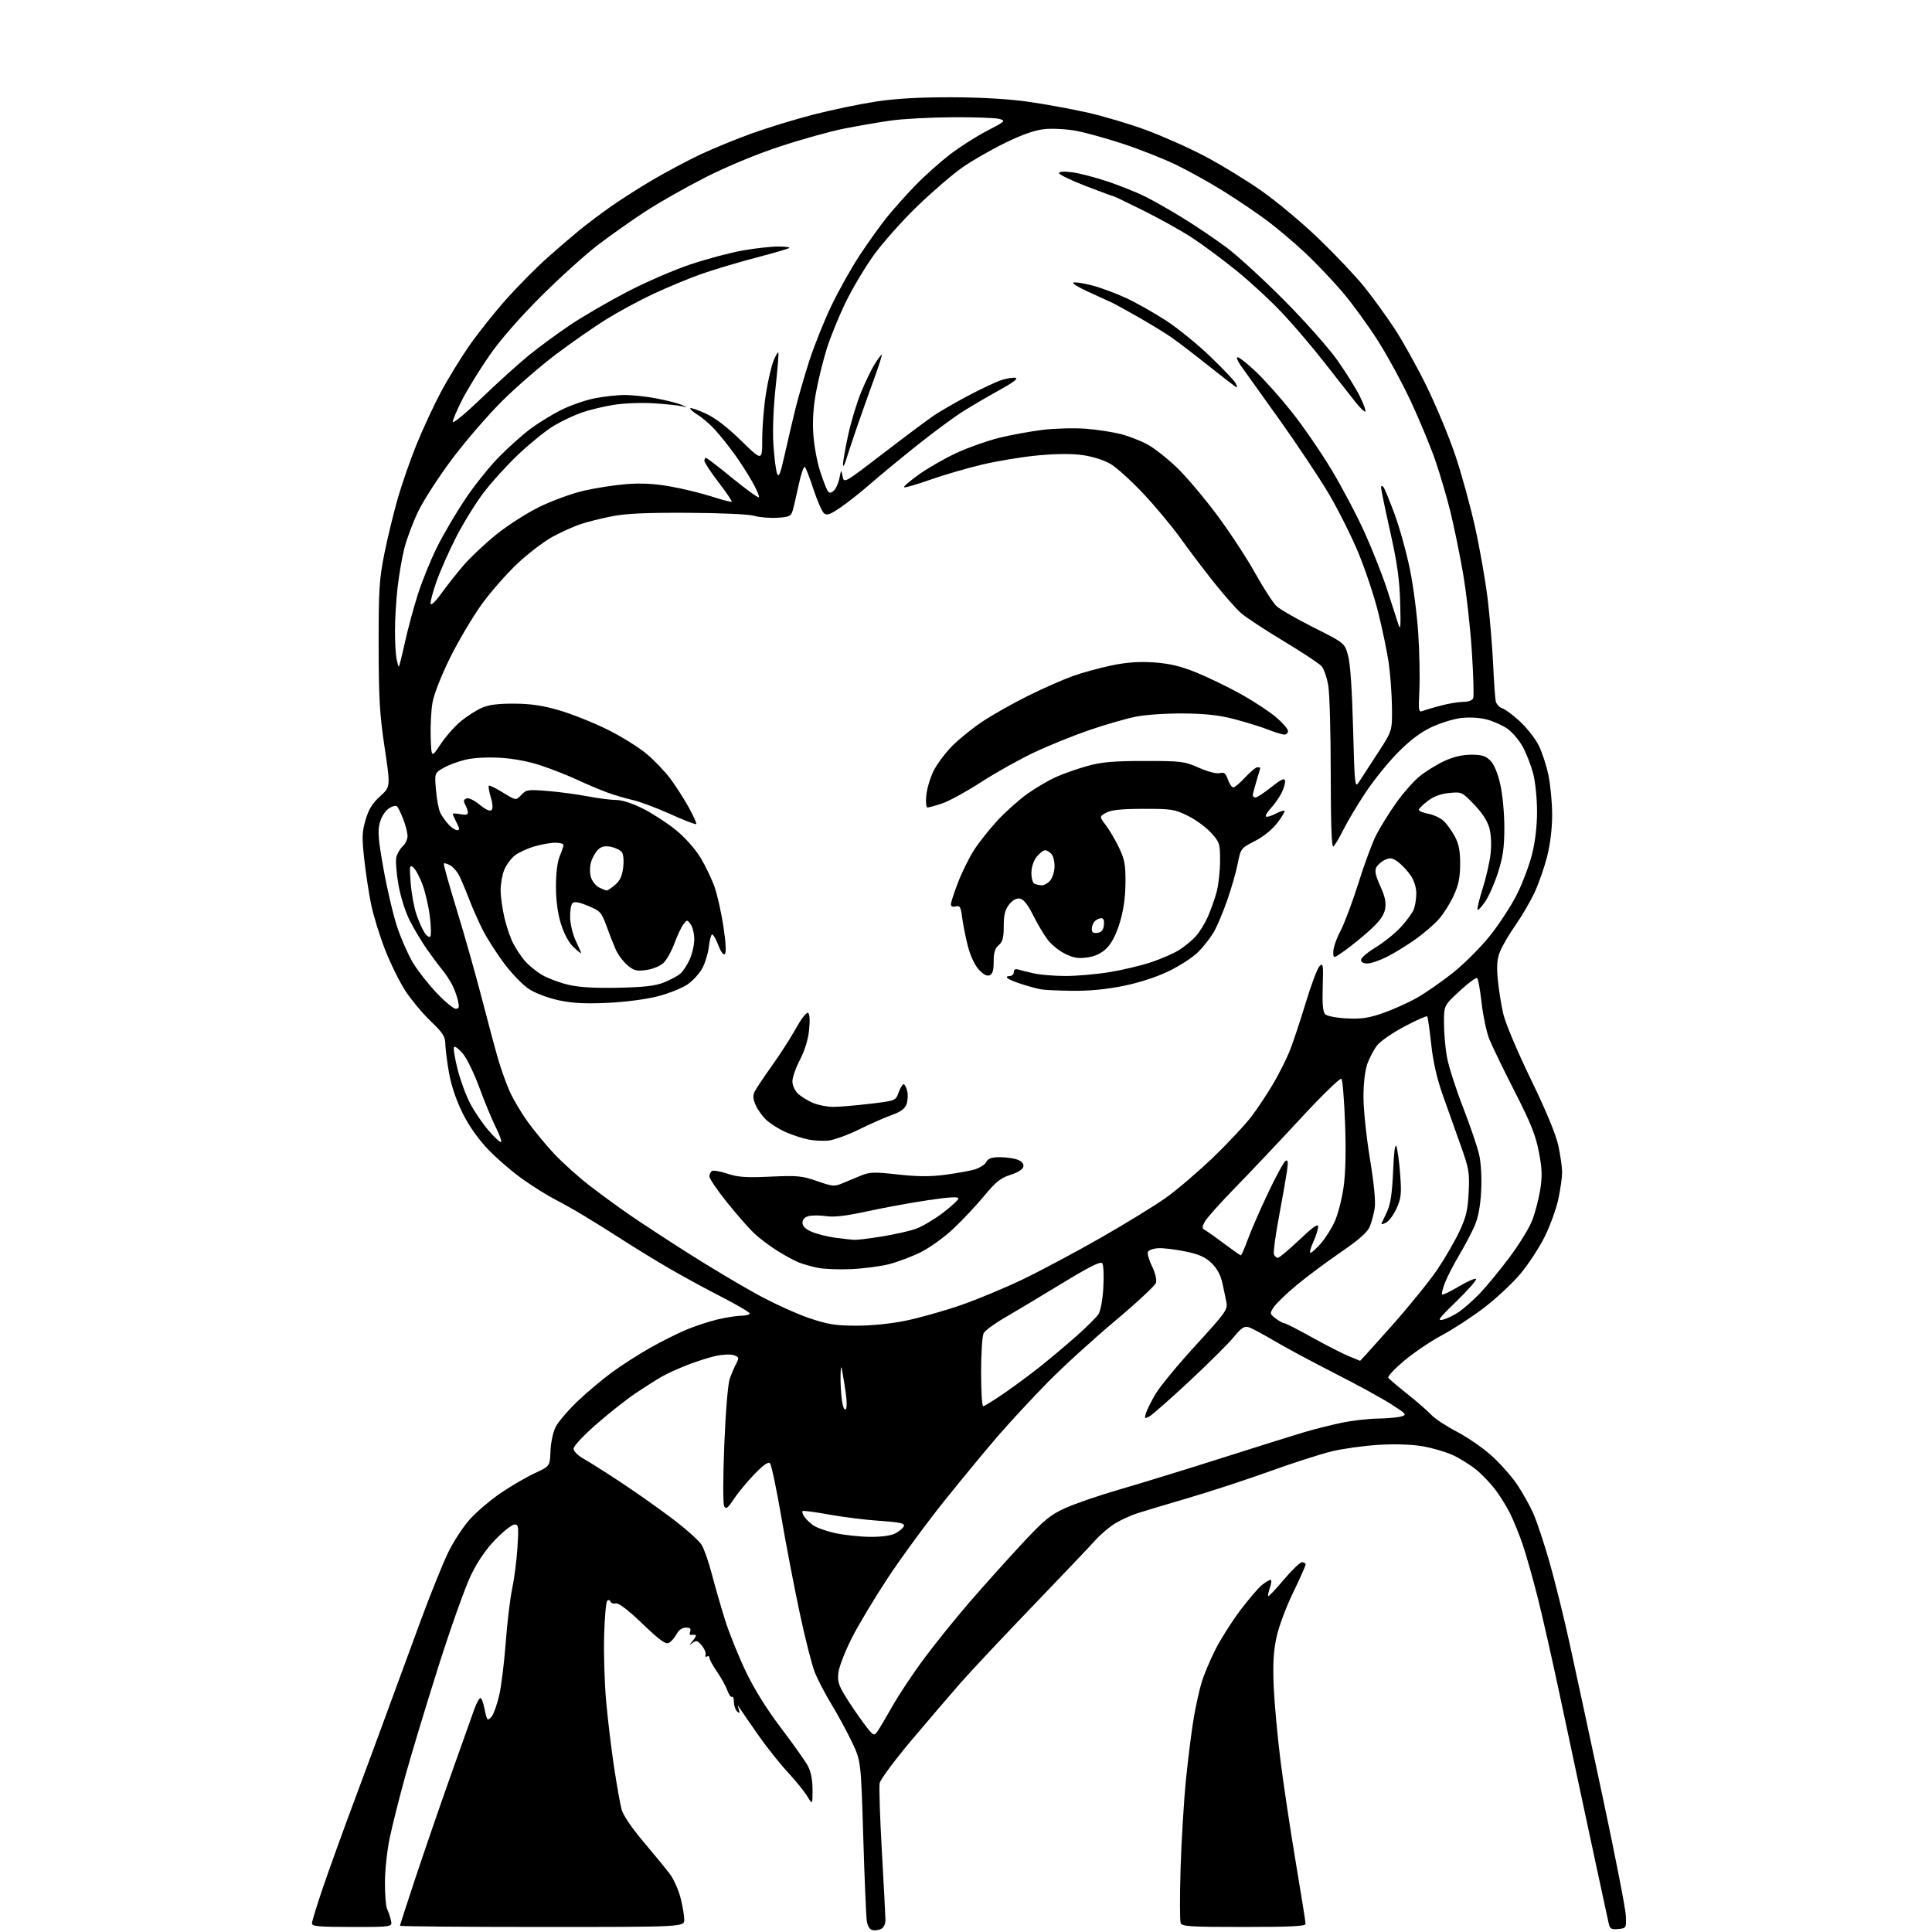 <?xml version="1.0" encoding="UTF-8" standalone="no"?>
<svg 
  version="1.1" 
  xmlns="http://www.w3.org/2000/svg" 
  xmlns:xlink="http://www.w3.org/1999/xlink" 
  xmlns:svg="http://www.w3.org/2000/svg"
  xmlns:rdf="http://www.w3.org/1999/02/22-rdf-syntax-ns#"
  xmlns:cc="http://creativecommons.org/ns#"
  xmlns:dc="http://purl.org/dc/elements/1.1/"
  viewBox="0 0 768 768"
  width="768"
  height="768"
>
<style>svg {background-color: white; }</style>"
<path stroke="none" fill="black" fill-rule="evenodd" d="M350.25,766.79C349.29,767.26 347.73,767.47 346.78,767.26C345.75,767.02 344.87,765.60 344.57,763.68C344.30,761.93 343.66,746.90 343.16,730.27C342.24,700.04 342.24,700.04 338.70,692.57C336.74,688.47 333.08,681.70 330.55,677.53C328.02,673.37 325.02,667.61 323.88,664.73C322.73,661.85 320.02,651.17 317.86,641.00C315.69,630.83 312.38,613.55 310.51,602.60C308.63,591.66 306.64,582.24 306.07,581.67C305.37,580.97 303.38,582.39 299.77,586.14C296.87,589.17 293.21,593.60 291.64,595.99C289.30,599.54 288.61,600.05 287.89,598.76C287.37,597.84 287.38,587.64 287.92,574.34C288.46,560.91 289.36,550.07 290.10,548.02C290.79,546.11 291.94,543.42 292.66,542.04C293.83,539.77 293.75,539.45 291.78,538.72C290.58,538.28 287.39,538.39 284.69,538.97C281.98,539.55 276.79,541.20 273.14,542.64C269.49,544.07 264.93,546.16 263.00,547.27C261.07,548.38 256.57,551.23 253.00,553.60C249.43,555.97 242.34,561.55 237.25,565.99C232.05,570.53 228.00,574.84 228.00,575.85C228.00,576.89 229.67,578.57 232.01,579.89C234.22,581.13 240.83,585.31 246.71,589.19C252.59,593.06 261.84,599.59 267.27,603.70C272.70,607.81 277.94,612.50 278.92,614.12C279.91,615.73 281.73,620.98 282.98,625.78C284.23,630.57 286.59,638.77 288.23,644.00C289.88,649.23 293.60,658.45 296.50,664.50C299.92,671.62 304.86,679.54 310.50,686.96C315.29,693.26 320.07,700.00 321.11,701.94C322.36,704.29 323.00,707.49 323.00,711.49C322.99,717.50 322.99,717.50 320.87,714.00C319.70,712.08 316.21,707.78 313.12,704.45C310.03,701.12 304.80,694.54 301.50,689.83C298.20,685.11 294.95,680.41 294.28,679.37C293.11,677.58 293.08,677.59 293.68,679.50C294.16,681.08 294.03,681.25 293.02,680.32C292.32,679.68 291.75,678.00 291.75,676.59C291.75,675.19 291.40,674.25 290.97,674.52C290.54,674.78 289.73,673.65 289.15,672.01C288.58,670.37 286.74,667.02 285.06,664.58C283.38,662.14 282.00,659.63 282.00,659.01C282.00,658.39 281.56,658.16 281.01,658.49C280.47,658.83 280.23,658.52 280.48,657.80C280.73,657.09 280.05,655.43 278.96,654.13C277.25,652.08 276.76,651.94 275.24,653.12C273.84,654.21 273.87,654.04 275.40,652.23C276.45,651.00 276.90,649.95 276.40,649.88C275.91,649.82 275.11,649.83 274.63,649.92C274.15,650.01 274.02,649.39 274.35,648.54C274.77,647.43 274.30,647.00 272.64,647.00C271.19,647.00 269.83,647.95 268.96,649.58C268.20,651.00 266.83,652.56 265.91,653.05C264.60,653.75 262.34,652.12 255.37,645.45C249.64,639.97 245.90,637.11 244.80,637.38C243.86,637.60 242.91,637.27 242.68,636.64C242.46,636.01 241.87,635.87 241.39,636.33C240.90,636.79 240.34,643.05 240.15,650.25C239.95,657.45 240.32,669.23 240.96,676.42C241.61,683.61 243.02,695.35 244.11,702.50C245.19,709.65 246.53,717.19 247.08,719.26C247.69,721.55 251.10,726.59 255.79,732.14C260.03,737.16 264.73,742.89 266.24,744.88C267.75,746.87 269.66,751.11 270.49,754.30C271.32,757.49 272.00,761.43 272.00,763.05C272.00,766.00 272.00,766.00 215.50,766.00C184.43,766.00 159.00,765.78 159.00,765.52C159.00,765.26 161.65,757.04 164.89,747.27C168.13,737.50 174.44,719.15 178.91,706.50C183.39,693.85 187.75,681.59 188.61,679.25C189.47,676.91 190.53,675.00 190.97,675.00C191.41,675.00 192.09,676.68 192.48,678.74C192.87,680.80 193.41,682.86 193.70,683.32C193.98,683.77 194.83,683.25 195.60,682.16C196.36,681.07 197.65,677.30 198.47,673.79C199.28,670.27 200.44,660.90 201.03,652.95C201.62,645.00 202.78,635.35 203.60,631.50C204.42,627.65 205.36,620.34 205.69,615.25C206.24,606.88 206.13,606.00 204.54,606.00C203.58,606.00 200.22,608.63 197.08,611.83C193.30,615.70 189.98,620.50 187.25,626.08C184.98,630.71 179.06,647.33 174.11,663.00C169.15,678.67 163.24,698.25 160.97,706.50C158.70,714.75 155.99,725.55 154.94,730.50C153.89,735.45 153.02,743.47 153.02,748.32C153.01,753.16 153.39,757.89 153.86,758.82C154.34,759.74 155.02,761.74 155.38,763.25C156.04,766.00 156.04,766.00 140.02,766.00C126.88,766.00 124.00,765.75 124.00,764.59C124.00,763.81 125.97,757.40 128.37,750.34C130.78,743.28 136.44,727.60 140.96,715.50C145.48,703.40 151.64,686.75 154.64,678.50C157.65,670.25 163.27,654.95 167.13,644.50C170.98,634.05 175.90,621.83 178.05,617.35C180.22,612.83 184.17,606.79 186.93,603.77C189.66,600.77 195.23,596.08 199.31,593.32C203.38,590.57 209.38,587.09 212.65,585.58C218.59,582.84 218.59,582.84 218.82,576.82C218.96,573.35 219.85,569.26 220.93,567.15C221.96,565.14 225.88,560.56 229.65,556.97C233.42,553.38 239.65,548.15 243.50,545.35C247.35,542.55 254.11,538.22 258.53,535.73C262.95,533.25 269.36,530.03 272.77,528.60C276.19,527.16 281.80,525.32 285.24,524.50C288.68,523.69 292.96,523.02 294.75,523.01C296.54,523.01 298.00,522.61 298.00,522.13C298.00,521.65 292.94,518.67 286.75,515.50C280.56,512.33 271.23,507.25 266.00,504.20C260.77,501.16 252.68,496.20 248.00,493.19C243.32,490.18 236.35,485.81 232.50,483.49C228.65,481.16 223.25,478.11 220.50,476.72C217.75,475.32 212.12,471.81 208.00,468.91C203.88,466.01 197.66,460.68 194.19,457.07C190.09,452.79 186.50,447.71 183.90,442.50C181.37,437.41 179.40,431.59 178.49,426.50C177.71,422.10 177.05,416.93 177.03,415.00C177.00,412.07 176.05,410.59 171.17,405.90C167.97,402.83 163.47,397.43 161.16,393.90C158.86,390.38 155.21,383.00 153.07,377.50C150.92,372.00 148.43,363.92 147.53,359.53C146.63,355.15 145.40,347.05 144.79,341.53C143.84,332.91 143.91,330.71 145.33,325.87C146.56,321.70 148.05,319.29 151.11,316.52C155.24,312.79 155.24,312.79 152.89,297.14C150.92,283.98 150.54,277.53 150.52,256.50C150.50,234.30 150.76,230.21 152.81,220.00C154.08,213.68 156.49,203.78 158.15,198.00C159.82,192.22 163.19,182.55 165.66,176.50C168.12,170.45 172.40,161.22 175.18,156.00C177.95,150.78 183.06,142.42 186.53,137.44C190.00,132.45 196.62,124.13 201.25,118.94C205.87,113.75 213.22,106.33 217.58,102.46C221.94,98.59 227.75,93.60 230.50,91.36C233.25,89.13 238.65,85.06 242.51,82.32C246.36,79.59 253.92,74.76 259.30,71.59C264.69,68.42 273.23,63.87 278.29,61.47C283.36,59.08 292.68,55.25 299.00,52.98C305.32,50.71 316.35,47.34 323.50,45.51C330.65,43.67 341.68,41.38 348.00,40.40C355.99,39.18 365.15,38.65 378.00,38.67C389.88,38.70 400.80,39.32 408.50,40.41C415.10,41.35 425.68,43.27 432.00,44.68C438.32,46.09 448.84,49.21 455.38,51.61C461.91,54.00 472.49,58.71 478.88,62.07C485.27,65.43 495.42,71.62 501.44,75.84C507.46,80.05 517.72,88.64 524.25,94.92C530.77,101.20 538.86,109.75 542.23,113.92C545.59,118.09 551.01,125.55 554.27,130.50C557.54,135.45 563.30,145.80 567.07,153.50C570.85,161.20 575.96,173.48 578.44,180.80C580.92,188.11 584.51,201.16 586.42,209.80C588.32,218.43 590.58,231.35 591.42,238.50C592.26,245.65 593.22,257.12 593.54,264.00C593.86,270.88 594.32,277.48 594.56,278.68C594.81,279.88 595.98,281.18 597.18,281.56C598.37,281.94 601.56,284.32 604.27,286.85C606.98,289.39 610.28,293.60 611.61,296.22C612.94,298.84 614.69,304.16 615.51,308.05C616.33,311.95 617.00,319.08 617.00,323.91C617.00,329.44 616.25,335.60 614.98,340.59C613.86,344.94 611.62,351.36 609.98,354.86C608.34,358.35 604.95,364.15 602.44,367.75C599.93,371.34 597.16,376.05 596.30,378.21C595.11,381.18 594.89,383.88 595.39,389.28C595.75,393.20 596.73,399.36 597.56,402.96C598.42,406.71 603.11,417.85 608.55,429.07C614.79,441.95 618.53,451.02 619.50,455.57C620.30,459.38 620.97,464.07 620.97,466.00C620.97,467.93 620.31,472.65 619.50,476.50C618.70,480.35 616.26,487.11 614.09,491.52C611.91,495.93 607.52,502.64 604.32,506.44C601.12,510.24 594.58,516.32 589.79,519.96C585.00,523.60 577.51,528.48 573.15,530.80C568.78,533.12 562.07,537.66 558.22,540.88C554.37,544.11 551.51,547.16 551.86,547.68C552.21,548.19 555.65,551.11 559.50,554.18C563.35,557.24 567.62,560.97 569.00,562.45C570.37,563.94 574.93,566.95 579.14,569.13C583.34,571.32 589.55,575.62 592.94,578.68C596.33,581.75 600.86,586.85 603.02,590.03C605.17,593.20 608.09,598.41 609.51,601.61C610.92,604.81 613.82,613.52 615.95,620.96C618.08,628.41 621.65,642.83 623.88,653.00C626.12,663.17 632.03,690.62 637.02,714.00C642.01,737.38 646.18,758.75 646.30,761.50C646.50,766.45 646.47,766.50 643.28,766.81C640.62,767.07 639.98,766.73 639.53,764.81C639.24,763.54 636.97,753.05 634.49,741.50C632.02,729.95 628.88,715.33 627.53,709.00C626.18,702.67 622.78,686.70 619.97,673.50C617.17,660.30 613.30,643.20 611.37,635.50C609.44,627.80 606.71,618.12 605.30,614.00C603.89,609.88 601.61,604.25 600.23,601.51C598.85,598.76 596.18,594.48 594.30,592.01C592.41,589.53 588.99,585.98 586.69,584.12C584.38,582.25 580.25,579.69 577.50,578.42C574.75,577.15 569.36,575.58 565.53,574.92C561.18,574.17 554.61,573.95 548.03,574.35C542.24,574.69 533.83,575.86 529.34,576.95C524.84,578.04 513.82,581.59 504.84,584.83C495.85,588.08 481.30,592.85 472.50,595.43C463.70,598.01 454.52,600.77 452.11,601.55C449.70,602.33 445.83,604.08 443.53,605.43C441.22,606.78 437.60,609.83 435.48,612.19C433.36,614.56 422.10,626.40 410.46,638.50C398.82,650.60 385.96,664.29 381.90,668.92C377.83,673.55 369.03,683.83 362.35,691.75C355.67,699.68 349.97,707.36 349.68,708.83C349.40,710.30 349.79,722.52 350.56,736.00C351.34,749.48 351.97,761.72 351.98,763.21C351.99,764.82 351.28,766.28 350.25,766.79zM494.47,766.00C472.81,766.00 469.86,765.81 469.32,764.39C468.98,763.50 468.97,753.71 469.30,742.64C469.64,731.56 470.62,715.52 471.48,707.00C472.35,698.48 473.72,687.65 474.53,682.94C475.33,678.23 476.72,671.93 477.61,668.94C478.50,665.96 480.94,660.09 483.05,655.90C485.16,651.71 489.63,644.63 492.99,640.17C496.35,635.72 500.26,631.15 501.68,630.03C503.11,628.92 504.64,628.00 505.08,628.00C505.53,628.00 505.42,629.37 504.83,631.05C504.25,632.73 503.94,634.27 504.14,634.48C504.35,634.68 507.14,631.73 510.35,627.93C513.56,624.12 516.82,621.00 517.59,621.00C518.37,621.00 519.00,621.41 519.00,621.92C519.00,622.42 516.74,627.48 513.99,633.17C511.16,638.99 508.28,646.77 507.39,651.00C506.22,656.53 505.94,661.65 506.32,670.50C506.61,677.10 507.80,690.15 508.97,699.50C510.14,708.85 512.87,727.10 515.05,740.05C517.22,753.01 519.00,764.15 519.00,764.80C519.00,765.70 512.84,766.00 494.47,766.00zM348.70,688.41C349.46,687.36 352.16,682.82 354.68,678.33C357.20,673.84 362.85,665.34 367.22,659.45C371.60,653.56 379.69,643.51 385.21,637.12C390.73,630.73 400.03,620.36 405.87,614.07C415.11,604.14 417.42,602.23 423.50,599.47C427.35,597.72 437.02,594.41 445.00,592.10C452.98,589.80 470.98,584.26 485.00,579.80C499.02,575.34 513.95,570.66 518.16,569.40C522.37,568.15 529.21,566.42 533.37,565.56C537.52,564.70 543.97,563.96 547.71,563.90C551.44,563.85 555.62,563.47 557.00,563.07C559.35,562.39 559.12,562.10 553.00,558.18C549.42,555.88 539.30,550.34 530.50,545.87C521.70,541.40 510.90,535.60 506.50,532.99C502.10,530.37 497.53,527.94 496.35,527.58C494.62,527.06 493.45,527.84 490.42,531.53C488.35,534.06 480.42,541.94 472.81,549.04C465.19,556.14 458.03,562.45 456.89,563.06C455.00,564.07 454.88,563.95 455.50,561.84C455.88,560.55 457.61,557.08 459.34,554.13C461.08,551.17 468.26,542.46 475.31,534.78C487.25,521.74 488.07,520.59 487.51,517.65C487.18,515.92 486.45,512.42 485.88,509.88C485.22,506.86 483.74,504.17 481.62,502.11C479.12,499.70 476.70,498.62 471.12,497.46C467.13,496.63 462.27,496.05 460.32,496.19C458.37,496.32 456.56,496.99 456.29,497.69C456.02,498.39 456.78,500.98 457.98,503.45C459.27,506.12 459.89,508.76 459.51,509.96C459.16,511.06 451.82,517.89 443.19,525.13C434.56,532.37 422.55,543.32 416.50,549.48C410.45,555.63 401.64,565.13 396.91,570.58C392.19,576.04 382.55,587.70 375.50,596.50C368.44,605.30 358.33,619.08 353.01,627.13C347.70,635.17 341.22,645.97 338.61,651.13C336.01,656.28 333.62,662.38 333.31,664.69C332.84,668.21 333.26,669.72 335.99,674.19C337.76,677.11 341.04,681.93 343.26,684.91C347.07,690.00 347.38,690.20 348.70,688.41zM345.80,610.92C350.39,610.97 354.15,610.46 355.93,609.54C357.48,608.73 359.00,607.44 359.30,606.67C359.73,605.54 357.81,605.12 349.67,604.56C344.08,604.18 335.00,603.05 329.50,602.05C324.00,601.05 319.29,600.43 319.04,600.67C318.78,600.90 319.04,601.84 319.61,602.75C320.19,603.66 321.75,605.22 323.08,606.21C324.42,607.21 328.43,608.66 332.01,609.43C335.58,610.21 341.78,610.88 345.80,610.92zM336.23,560.17C336.81,559.59 336.62,555.89 335.71,550.37C334.37,542.23 334.24,541.92 334.13,546.61C334.06,549.42 334.29,553.83 334.64,556.42C335.04,559.34 335.64,560.76 336.23,560.17zM390.82,559.00C391.27,559.00 394.99,556.70 399.07,553.90C403.16,551.09 409.65,546.28 413.50,543.22C417.35,540.16 423.80,534.73 427.84,531.16C431.87,527.59 435.83,523.66 436.64,522.43C437.50,521.12 438.31,516.73 438.59,511.84C438.85,507.25 438.68,502.92 438.20,502.22C437.56,501.25 433.49,503.28 421.92,510.31C413.44,515.47 403.25,521.58 399.27,523.88C395.29,526.18 391.58,528.92 391.02,529.97C390.46,531.01 390.00,537.97 390.00,545.43C390.00,552.90 390.37,559.00 390.82,559.00zM540.66,540.95C540.75,540.98 546.48,534.63 553.40,526.84C560.32,519.05 568.44,509.01 571.45,504.53C574.46,500.06 578.38,493.28 580.16,489.46C582.83,483.76 583.48,481.01 583.82,473.93C584.20,465.99 583.94,464.53 580.50,454.92C578.46,449.19 575.26,440.22 573.41,434.98C571.16,428.61 569.67,421.99 568.91,414.98C568.29,409.22 567.58,404.28 567.33,404.02C567.07,403.75 563.03,405.55 558.34,408.02C553.65,410.48 548.74,413.88 547.42,415.57C546.11,417.26 544.36,420.58 543.52,422.94C542.60,425.55 542.00,430.74 542.00,436.09C542.00,440.96 543.15,451.99 544.56,460.61C546.23,470.79 546.89,477.72 546.45,480.39C546.08,482.65 545.20,485.91 544.49,487.63C543.58,489.84 540.17,492.84 532.85,497.86C527.16,501.77 519.24,507.67 515.27,510.99C511.29,514.31 507.27,518.19 506.33,519.62C504.68,522.13 504.71,522.27 507.07,524.08C508.40,525.11 509.95,525.97 510.50,525.99C511.05,526.01 516.00,528.53 521.50,531.60C527.00,534.66 533.52,538.01 536.00,539.03C538.48,540.05 540.57,540.92 540.66,540.95zM340.34,526.98C346.31,526.99 354.03,526.22 359.96,525.01C365.33,523.91 375.07,521.18 381.61,518.93C388.15,516.69 399.35,512.03 406.50,508.60C413.65,505.16 427.60,497.72 437.50,492.07C447.40,486.41 459.08,479.25 463.45,476.14C467.82,473.04 476.28,465.81 482.25,460.07C488.22,454.34 495.13,446.94 497.61,443.64C500.09,440.34 503.95,434.50 506.19,430.67C508.43,426.84 511.32,421.10 512.61,417.92C513.91,414.73 516.76,406.16 518.97,398.87C521.17,391.57 523.67,384.90 524.54,384.05C525.96,382.64 526.08,383.39 525.80,392.20C525.59,399.09 525.87,402.26 526.78,403.18C527.51,403.91 531.21,404.62 535.34,404.83C541.17,405.13 544.05,404.70 549.75,402.72C553.66,401.36 559.71,398.64 563.18,396.68C566.66,394.72 573.13,390.23 577.56,386.70C582.00,383.18 588.61,376.56 592.26,372.00C595.91,367.43 600.73,360.06 602.96,355.60C605.20,351.15 607.92,343.94 609.01,339.59C610.27,334.58 611.00,328.34 611.00,322.55C611.00,317.53 610.31,310.77 609.47,307.53C608.62,304.30 606.76,299.50 605.33,296.87C603.90,294.24 601.10,290.97 599.11,289.60C597.13,288.24 593.37,286.59 590.76,285.94C587.97,285.25 583.81,285.04 580.65,285.44C577.69,285.81 572.43,287.45 568.95,289.10C564.61,291.15 560.41,294.34 555.54,299.29C551.64,303.26 545.83,310.48 542.63,315.35C539.42,320.22 535.49,326.83 533.90,330.04C532.31,333.25 530.55,336.16 530.00,336.50C529.34,336.91 529.00,327.13 528.99,307.81C528.99,291.69 528.55,275.85 528.02,272.61C527.49,269.37 526.27,265.85 525.31,264.79C524.35,263.73 517.54,259.23 510.17,254.80C502.80,250.37 495.21,245.37 493.30,243.69C491.39,242.01 486.57,236.56 482.60,231.57C478.62,226.58 472.64,218.67 469.29,213.99C465.95,209.32 459.29,201.32 454.49,196.22C449.69,191.12 443.81,185.80 441.42,184.40C438.91,182.93 434.30,181.47 430.45,180.92C426.15,180.31 419.87,180.35 412.65,181.02C406.52,181.59 396.55,183.23 390.50,184.66C384.45,186.09 375.08,188.82 369.68,190.73C364.28,192.64 359.64,193.97 359.37,193.70C359.09,193.42 361.78,191.12 365.34,188.58C368.90,186.04 375.57,182.21 380.16,180.08C384.75,177.95 392.31,175.26 396.96,174.10C401.61,172.94 409.49,171.49 414.46,170.88C419.44,170.28 427.20,170.08 431.74,170.44C436.27,170.80 442.53,171.77 445.66,172.58C448.79,173.40 453.54,175.26 456.21,176.71C458.89,178.17 464.14,182.32 467.89,185.93C471.63,189.54 478.80,198.02 483.81,204.76C488.83,211.51 495.64,221.88 498.94,227.82C502.25,233.76 506.07,239.66 507.43,240.93C508.79,242.21 515.44,246.04 522.20,249.44C534.50,255.62 534.50,255.62 535.87,260.56C536.75,263.73 537.47,274.11 537.87,289.50C538.46,312.07 538.60,313.35 540.11,311.00C541.00,309.62 544.36,304.45 547.59,299.50C553.46,290.50 553.46,290.50 553.32,280.93C553.25,275.66 552.66,267.79 552.02,263.43C551.38,259.07 549.54,250.20 547.93,243.71C546.33,237.23 542.77,226.51 540.03,219.89C537.29,213.26 531.94,202.58 528.13,196.15C524.32,189.72 515.42,176.37 508.35,166.48C501.27,156.59 494.44,147.04 493.17,145.25C491.90,143.46 491.38,142.00 492.01,142.00C492.63,142.00 495.89,144.59 499.23,147.75C502.58,150.91 508.96,158.06 513.41,163.64C517.86,169.22 524.99,179.57 529.25,186.65C533.52,193.73 539.53,205.14 542.61,212.01C545.69,218.88 549.67,229.00 551.45,234.50C553.23,240.00 555.19,246.07 555.81,248.00C556.74,250.91 556.87,249.47 556.59,239.50C556.33,230.28 555.41,223.75 552.62,211.32C550.63,202.42 549.00,194.57 549.00,193.87C549.00,193.09 549.34,192.96 549.88,193.55C550.36,194.07 552.40,199.00 554.42,204.50C556.43,210.00 559.17,219.90 560.50,226.50C561.84,233.10 563.32,244.57 563.79,252.00C564.27,259.43 564.46,269.50 564.22,274.40C563.81,282.75 563.90,283.25 565.64,282.58C566.66,282.18 569.96,281.21 572.96,280.43C575.96,279.64 579.91,279.00 581.74,279.00C583.74,279.00 585.29,278.41 585.63,277.53C585.94,276.72 585.69,268.29 585.07,258.78C584.46,249.28 582.86,235.20 581.51,227.50C580.16,219.80 577.91,208.86 576.50,203.19C575.10,197.53 572.45,188.52 570.61,183.17C568.77,177.82 564.48,167.43 561.08,160.08C557.67,152.73 551.72,141.72 547.84,135.61C543.96,129.50 537.64,120.79 533.80,116.26C529.95,111.73 523.27,104.70 518.96,100.64C514.64,96.58 507.82,90.81 503.81,87.80C499.79,84.80 492.00,79.53 486.50,76.09C481.00,72.65 472.45,67.89 467.50,65.50C462.55,63.12 453.10,59.38 446.50,57.20C439.90,55.02 431.42,52.68 427.66,51.99C423.90,51.30 418.30,51.00 415.22,51.32C411.40,51.71 406.42,53.45 399.56,56.79C394.03,59.49 386.35,63.90 382.50,66.60C378.65,69.29 370.61,76.22 364.62,82.00C358.64,87.77 350.84,96.55 347.28,101.50C343.73,106.45 338.65,115.00 336.00,120.50C333.36,126.00 330.05,134.16 328.65,138.63C327.25,143.10 325.36,150.75 324.44,155.63C323.32,161.56 322.94,167.15 323.30,172.50C323.59,176.90 324.76,183.43 325.91,187.00C327.05,190.57 328.41,194.15 328.92,194.94C329.68,196.11 330.13,196.14 331.40,195.09C332.25,194.38 333.27,192.16 333.67,190.15C334.39,186.53 334.40,186.52 334.95,189.34C335.50,192.18 335.50,192.18 351.00,180.29C359.52,173.75 368.54,167.01 371.02,165.31C373.51,163.61 379.81,159.97 385.02,157.21C390.24,154.46 396.18,151.68 398.24,151.03C400.30,150.38 402.77,150.01 403.74,150.20C404.86,150.43 402.61,152.14 397.50,154.95C393.10,157.37 386.57,161.18 383.00,163.42C379.43,165.65 371.10,171.79 364.50,177.06C357.90,182.33 349.58,189.20 346.00,192.33C342.43,195.45 337.14,199.64 334.25,201.63C330.02,204.54 328.72,205.01 327.56,204.05C326.76,203.39 324.91,199.17 323.43,194.67C321.96,190.18 320.40,186.11 319.97,185.64C319.54,185.17 318.43,188.32 317.51,192.64C316.59,196.96 315.50,201.62 315.09,203.00C314.43,205.21 313.71,205.54 308.92,205.82C305.94,206.00 301.84,205.65 299.81,205.05C297.66,204.41 286.59,203.91 273.31,203.85C256.21,203.77 248.58,204.14 242.81,205.32C238.58,206.18 233.09,207.57 230.61,208.41C228.13,209.25 223.33,211.42 219.93,213.22C216.53,215.02 210.17,219.84 205.80,223.93C201.43,228.01 194.92,235.43 191.34,240.43C187.77,245.42 182.16,254.90 178.90,261.50C175.48,268.39 172.52,275.93 171.94,279.20C171.38,282.33 171.05,288.60 171.21,293.12C171.50,301.34 171.50,301.34 175.17,295.80C177.20,292.75 180.83,288.63 183.25,286.65C185.67,284.67 189.42,282.28 191.58,281.34C194.36,280.14 198.11,279.66 204.50,279.71C211.14,279.76 215.86,280.47 222.50,282.42C227.45,283.88 236.00,287.30 241.50,290.02C247.00,292.75 254.02,297.12 257.11,299.74C260.19,302.36 264.39,306.75 266.45,309.50C268.50,312.25 271.77,317.33 273.70,320.80C275.64,324.27 277.02,327.32 276.76,327.58C276.49,327.84 271.83,326.04 266.39,323.58C260.95,321.13 254.25,318.62 251.50,318.02C248.75,317.41 244.11,316.03 241.19,314.95C238.27,313.87 233.03,311.65 229.54,310.02C226.04,308.38 219.66,305.86 215.34,304.40C210.32,302.70 204.40,301.57 198.88,301.24C193.56,300.93 188.23,301.23 184.94,302.01C182.02,302.72 178.07,304.20 176.18,305.32C172.74,307.35 172.74,307.35 173.31,314.12C173.62,317.85 174.41,321.93 175.06,323.20C175.72,324.46 177.17,326.51 178.30,327.75C179.43,328.99 180.96,330.00 181.70,330.00C182.80,330.00 182.76,329.44 181.53,327.05C180.69,325.43 180.00,323.86 180.00,323.57C180.00,323.29 181.35,323.32 183.00,323.65C184.99,324.05 186.00,323.85 186.00,323.06C186.00,322.40 185.53,320.99 184.96,319.92C184.15,318.42 184.26,317.84 185.43,317.39C186.30,317.05 188.52,318.11 190.68,319.89C193.06,321.85 194.77,322.63 195.38,322.02C195.99,321.41 195.88,319.56 195.10,316.93C194.42,314.66 194.07,312.60 194.32,312.34C194.58,312.09 197.11,313.32 199.95,315.07C205.12,318.25 205.12,318.25 207.22,316.00C209.18,313.89 209.84,313.79 217.69,314.43C222.30,314.80 229.47,315.76 233.62,316.56C237.78,317.35 242.88,318.00 244.95,318.00C247.27,318.00 251.39,319.34 255.62,321.46C259.40,323.37 265.27,327.18 268.66,329.94C272.29,332.89 276.31,337.40 278.44,340.90C280.43,344.18 282.97,349.48 284.08,352.68C285.19,355.88 286.77,362.96 287.59,368.41C288.52,374.51 288.73,378.67 288.16,379.24C287.59,379.81 286.56,378.42 285.49,375.61C284.53,373.09 283.41,371.25 283.00,371.50C282.60,371.75 282.04,373.96 281.76,376.42C281.49,378.87 280.37,382.59 279.29,384.69C278.21,386.79 275.56,389.73 273.41,391.24C271.26,392.75 265.90,394.91 261.50,396.04C256.79,397.25 248.56,398.33 241.50,398.65C232.58,399.06 227.60,398.80 222.10,397.63C217.85,396.72 212.82,394.82 210.27,393.16C207.83,391.58 203.36,386.95 200.34,382.89C197.31,378.82 193.47,372.80 191.81,369.50C190.15,366.20 187.69,360.63 186.36,357.13C185.02,353.62 183.26,349.48 182.45,347.91C181.64,346.34 180.05,344.56 178.90,343.95C177.76,343.34 176.65,343.02 176.43,343.24C176.20,343.46 178.51,351.71 181.54,361.57C184.57,371.43 189.09,387.38 191.57,397.00C194.06,406.62 197.01,417.63 198.15,421.46C199.28,425.28 201.28,430.85 202.60,433.83C203.92,436.80 207.07,442.15 209.60,445.69C212.13,449.24 216.93,455.06 220.27,458.63C223.60,462.19 229.97,467.91 234.42,471.34C238.86,474.77 246.10,480.05 250.50,483.08C254.90,486.11 265.25,492.88 273.50,498.13C281.75,503.38 293.90,510.64 300.50,514.27C307.10,517.90 316.55,522.24 321.50,523.91C329.09,526.48 332.04,526.96 340.34,526.98zM573.59,524.59C575.19,524.19 578.08,522.79 580.00,521.47C581.93,520.15 585.59,516.92 588.13,514.29C590.68,511.65 595.97,505.23 599.90,500.01C603.82,494.79 607.98,488.04 609.12,485.01C610.27,481.98 611.69,476.51 612.27,472.85C613.12,467.51 613.01,464.55 611.71,457.85C610.43,451.20 608.45,446.28 602.01,433.69C597.57,425.00 593.05,415.65 591.97,412.93C590.90,410.20 589.55,403.82 588.97,398.75C588.40,393.68 587.61,389.21 587.21,388.82C586.82,388.43 583.69,390.72 580.25,393.92C574.00,399.72 574.00,399.72 574.00,406.53C574.00,410.27 574.51,416.30 575.13,419.92C575.75,423.54 578.62,432.57 581.51,440.00C584.40,447.43 587.32,456.03 588.01,459.11C588.75,462.47 589.06,468.31 588.77,473.61C588.44,479.72 587.60,484.06 586.09,487.50C584.88,490.25 582.14,495.43 580.01,499.00C577.88,502.57 575.37,507.43 574.44,509.79C573.51,512.15 572.97,514.31 573.24,514.58C573.52,514.85 576.51,513.42 579.90,511.40C583.29,509.38 586.37,508.03 586.74,508.41C587.11,508.78 583.65,512.73 579.05,517.19C571.95,524.06 571.12,525.19 573.59,524.59zM338.50,504.49C333.55,504.72 327.48,504.49 325.00,503.97C322.52,503.45 319.15,502.49 317.50,501.83C315.85,501.17 312.02,499.10 309.00,497.22C305.98,495.33 301.78,492.15 299.67,490.15C297.56,488.14 292.72,482.61 288.92,477.86C285.11,473.11 282.00,468.52 282.00,467.67C282.00,466.82 282.46,465.83 283.02,465.49C283.58,465.14 286.36,465.62 289.20,466.57C293.37,467.95 296.62,468.17 306.26,467.73C316.99,467.24 318.83,467.41 324.82,469.51C331.00,471.67 331.72,471.72 334.98,470.33C336.92,469.51 340.24,468.13 342.37,467.26C345.74,465.89 347.64,465.84 356.87,466.87C364.49,467.73 369.72,467.77 375.35,467.04C379.66,466.48 384.94,465.55 387.08,464.98C389.22,464.40 391.44,463.05 392.02,461.97C392.82,460.47 394.12,460.00 397.47,460.00C399.89,460.00 403.06,460.45 404.51,461.00C406.23,461.66 407.03,462.62 406.81,463.75C406.61,464.84 404.67,466.07 401.68,467.02C397.75,468.27 395.84,469.81 391.11,475.52C387.93,479.36 382.36,485.27 378.73,488.66C375.10,492.04 369.29,496.19 365.81,497.88C362.34,499.57 356.80,501.65 353.50,502.51C350.20,503.36 343.45,504.25 338.50,504.49zM507.97,500.00C508.53,500.00 512.37,496.79 516.50,492.87C521.93,487.71 523.99,486.26 523.98,487.62C523.97,488.66 523.09,491.41 522.03,493.75C520.97,496.09 520.48,498.00 520.95,498.00C521.41,498.00 523.26,496.33 525.05,494.30C526.83,492.26 529.33,488.32 530.58,485.55C531.84,482.77 533.41,476.69 534.08,472.02C534.88,466.43 535.09,457.79 534.69,446.61C534.35,437.30 533.70,429.30 533.23,428.83C532.76,428.36 525.43,435.49 516.94,444.68C508.45,453.86 496.73,466.26 490.90,472.23C485.07,478.20 479.68,484.23 478.93,485.63C477.75,487.84 477.77,488.29 479.15,489.07C480.03,489.56 483.45,491.99 486.76,494.48C490.07,496.96 492.99,499.00 493.25,499.00C493.52,499.00 494.75,496.19 496.00,492.75C497.24,489.31 500.84,481.05 503.99,474.40C507.14,467.74 510.29,461.94 510.99,461.50C512.00,460.88 512.12,461.77 511.58,465.61C511.19,468.30 509.75,476.51 508.37,483.85C506.99,491.20 506.11,497.84 506.40,498.60C506.70,499.37 507.40,500.00 507.97,500.00zM339.50,492.86C340.60,492.93 345.57,492.33 350.54,491.53C355.51,490.72 361.57,489.36 364.00,488.50C366.43,487.64 371.24,484.82 374.68,482.22C378.13,479.62 380.96,477.00 380.98,476.39C380.99,475.63 377.25,475.85 368.75,477.12C362.01,478.12 351.19,480.11 344.70,481.53C336.36,483.35 331.59,483.91 328.46,483.44C326.02,483.08 322.89,483.06 321.51,483.41C319.86,483.82 319.00,484.73 319.00,486.07C319.00,487.47 320.17,488.60 322.75,489.69C324.81,490.56 328.98,491.61 332.00,492.01C335.02,492.41 338.40,492.79 339.50,492.86zM550.98,486.01C549.76,486.66 548.96,486.81 549.19,486.35C549.42,485.88 550.43,483.70 551.44,481.50C552.76,478.62 553.42,474.15 553.78,465.53C554.12,457.69 554.57,454.32 555.11,455.77C555.56,456.98 556.23,461.95 556.59,466.80C557.17,474.43 556.98,476.25 555.22,480.23C554.10,482.76 552.19,485.36 550.98,486.01zM199.09,454.00C199.61,454.00 198.73,451.41 197.15,448.25C195.56,445.09 192.61,437.95 190.57,432.39C188.54,426.83 185.60,420.76 184.04,418.89C182.47,417.03 180.89,415.80 180.51,416.17C180.13,416.54 180.74,420.50 181.87,424.96C183.00,429.42 185.30,435.65 186.97,438.79C188.65,441.93 191.85,446.64 194.09,449.25C196.33,451.86 198.58,454.00 199.09,454.00zM329.50,453.37C327.30,453.62 323.60,453.44 321.27,452.97C318.94,452.50 314.89,451.16 312.27,450.00C309.65,448.84 306.21,446.68 304.63,445.20C303.05,443.71 301.12,441.03 300.35,439.23C299.27,436.69 299.21,435.45 300.10,433.73C300.73,432.50 303.82,427.90 306.96,423.50C310.11,419.10 314.37,412.46 316.43,408.75C318.54,404.94 320.63,402.27 321.22,402.63C321.87,403.04 322.02,405.56 321.63,409.39C321.24,413.26 319.90,417.62 318.00,421.26C316.35,424.44 315.00,428.29 315.00,429.84C315.00,431.47 315.95,433.55 317.26,434.78C318.51,435.95 321.19,437.60 323.23,438.45C325.27,439.30 328.86,440.00 331.22,440.00C333.57,440.00 340.12,439.45 345.76,438.78C356.03,437.56 356.03,437.56 357.22,434.28C357.87,432.48 358.75,431.00 359.18,431.00C359.61,431.00 360.26,432.19 360.62,433.64C360.99,435.09 360.88,437.44 360.38,438.86C359.72,440.74 358.10,441.94 354.48,443.24C351.74,444.22 345.90,446.80 341.50,448.97C337.10,451.13 331.70,453.11 329.50,453.37zM181.16,401.00C182.48,401.00 182.65,400.39 182.05,397.75C181.65,395.96 180.59,393.09 179.69,391.37C178.80,389.65 177.00,386.95 175.69,385.37C174.38,383.79 171.65,380.12 169.62,377.21C167.59,374.30 164.55,369.21 162.87,365.91C161.12,362.46 159.21,356.41 158.39,351.70C157.60,347.19 157.21,342.31 157.53,340.85C157.85,339.40 158.99,337.42 160.06,336.45C161.13,335.48 162.00,333.64 162.00,332.37C162.00,331.09 161.26,328.12 160.35,325.77C159.44,323.42 158.34,321.10 157.90,320.60C157.44,320.08 156.04,320.40 154.59,321.35C153.10,322.33 151.63,324.64 150.98,327.06C150.08,330.42 150.34,333.64 152.53,345.81C153.98,353.89 156.43,364.22 157.97,368.76C159.51,373.30 162.28,379.56 164.13,382.67C165.99,385.77 170.21,391.17 173.52,394.66C176.83,398.15 180.27,401.00 181.16,401.00zM426.34,393.86C420.93,393.79 415.38,393.54 414.00,393.31C412.62,393.08 409.25,392.18 406.50,391.32C403.75,390.46 401.07,389.36 400.55,388.88C399.97,388.35 400.27,388.00 401.30,388.00C402.24,388.00 403.00,387.29 403.00,386.43C403.00,385.40 403.60,385.05 404.75,385.40C405.71,385.69 408.52,386.38 411.00,386.94C413.48,387.50 419.10,387.96 423.50,387.97C427.90,387.98 435.74,387.30 440.92,386.46C446.10,385.62 453.64,383.83 457.69,382.47C461.73,381.11 466.72,378.93 468.77,377.61C470.82,376.30 473.71,373.94 475.20,372.36C476.68,370.79 478.89,367.25 480.10,364.51C481.32,361.76 482.91,357.26 483.64,354.51C484.38,351.75 484.98,346.24 484.99,342.25C485.00,335.33 484.84,334.83 481.41,331.03C479.44,328.85 475.27,325.81 472.16,324.28C466.91,321.70 465.62,321.50 454.50,321.53C445.72,321.54 441.76,321.96 439.74,323.06C436.97,324.57 436.97,324.57 439.60,328.04C441.04,329.94 443.41,333.98 444.85,337.00C447.07,341.67 447.46,343.79 447.39,351.06C447.34,356.78 446.59,361.99 445.15,366.74C443.74,371.37 441.93,374.92 439.97,376.87C437.88,378.96 435.55,380.09 432.35,380.58C428.71,381.12 426.82,380.83 423.46,379.19C421.11,378.05 417.98,375.53 416.50,373.59C415.02,371.65 412.39,367.24 410.66,363.78C408.46,359.40 406.85,357.41 405.37,357.20C404.00,357.00 402.47,357.86 401.12,359.58C399.51,361.63 399.00,363.68 399.00,368.14C399.00,372.78 398.58,374.38 397.00,375.73C395.51,377.00 395.00,378.68 395.00,382.25C395.00,385.81 394.57,387.23 393.34,387.70C392.24,388.12 390.78,387.32 389.00,385.32C387.40,383.53 385.65,379.71 384.69,375.91C383.80,372.38 382.80,367.32 382.46,364.65C381.94,360.50 381.57,359.88 379.92,360.31C378.73,360.62 378.00,360.30 378.00,359.47C378.00,358.73 379.27,354.82 380.83,350.79C382.38,346.75 385.24,340.97 387.17,337.95C389.10,334.93 393.31,329.62 396.52,326.15C399.73,322.68 405.09,317.90 408.43,315.52C411.77,313.14 416.98,310.10 420.00,308.77C423.02,307.44 428.65,305.48 432.50,304.42C438.01,302.91 442.80,302.50 455.00,302.50C469.66,302.50 470.83,302.65 476.59,305.20C480.18,306.78 483.58,307.66 484.85,307.33C486.61,306.87 487.23,307.36 488.11,309.88C488.71,311.60 489.67,313.00 490.25,313.00C490.83,313.00 492.97,311.20 495.00,309.00C497.03,306.80 499.21,305.00 499.85,305.00C500.48,305.00 501.00,305.11 500.99,305.25C500.98,305.39 500.31,307.71 499.49,310.41C498.67,313.11 498.00,315.70 498.00,316.16C498.00,316.62 498.50,317.00 499.11,317.00C499.72,317.00 502.53,315.16 505.36,312.90C509.21,309.83 510.58,309.18 510.81,310.33C510.98,311.18 510.37,313.36 509.45,315.18C508.53,317.01 506.62,319.73 505.21,321.24C503.80,322.75 502.91,324.24 503.23,324.56C503.55,324.88 505.25,324.41 507.00,323.50C508.75,322.59 510.39,322.05 510.63,322.30C510.88,322.54 509.58,324.71 507.75,327.11C505.71,329.78 502.24,332.59 498.82,334.34C493.28,337.17 493.21,337.27 492.03,343.24C491.38,346.57 489.49,353.16 487.83,357.89C486.18,362.63 483.78,368.30 482.51,370.50C481.23,372.70 478.46,376.25 476.35,378.38C474.23,380.52 468.90,383.99 464.50,386.10C459.50,388.49 452.69,390.69 446.34,391.96C439.72,393.29 432.76,393.95 426.34,393.86zM246.00,392.64C256.21,392.41 260.60,391.89 264.00,390.51C266.48,389.51 269.35,387.97 270.39,387.09C271.43,386.22 273.11,383.70 274.12,381.50C275.13,379.30 275.97,375.67 275.98,373.44C275.99,371.21 275.35,368.51 274.56,367.44C273.14,365.52 273.11,365.52 271.62,367.50C270.79,368.60 269.20,372.00 268.07,375.06C266.95,378.12 264.99,381.60 263.71,382.80C262.39,384.04 259.45,385.25 256.90,385.60C253.04,386.13 251.98,385.86 249.39,383.67C247.72,382.27 245.61,379.41 244.70,377.31C243.79,375.22 242.12,370.97 241.00,367.87C239.10,362.65 238.58,362.09 233.79,360.10C230.13,358.58 228.33,358.27 227.57,359.03C226.98,359.62 226.57,362.25 226.64,364.88C226.72,367.51 227.74,371.62 228.89,374.02C230.05,376.42 231.00,378.60 231.00,378.87C231.00,379.15 229.64,378.07 227.97,376.48C226.06,374.64 224.23,371.24 222.97,367.18C221.67,362.96 221.00,357.93 221.00,352.36C221.00,347.13 221.57,342.57 222.50,340.35C223.32,338.37 224.00,336.36 224.00,335.88C224.00,335.40 222.51,335.00 220.68,335.00C218.86,335.00 215.09,335.67 212.32,336.50C209.54,337.32 206.08,338.94 204.61,340.09C203.15,341.24 201.29,343.77 200.47,345.71C199.66,347.66 199.01,351.33 199.01,353.87C199.02,356.42 199.70,361.33 200.51,364.78C201.33,368.24 202.87,372.79 203.95,374.90C205.02,377.01 207.10,380.15 208.56,381.89C210.02,383.62 213.15,386.18 215.52,387.57C217.89,388.95 222.68,390.73 226.17,391.52C230.44,392.49 236.88,392.85 246.00,392.64zM543.53,383.00C542.01,383.00 541.00,382.43 541.00,381.57C541.00,380.79 543.64,378.54 546.86,376.58C550.09,374.63 554.60,370.99 556.89,368.50C559.18,366.02 561.49,362.83 562.03,361.43C562.56,360.02 563.00,357.17 563.00,355.08C563.00,352.80 562.11,349.98 560.75,347.99C559.51,346.17 557.28,343.78 555.78,342.67C553.52,341.00 552.64,340.85 550.59,341.78C549.23,342.40 547.68,343.74 547.13,344.76C546.38,346.15 546.78,348.03 548.69,352.26C550.60,356.48 551.08,358.77 550.59,361.38C550.12,363.86 548.41,366.24 544.63,369.68C541.71,372.33 537.22,375.99 534.66,377.81C530.00,381.12 530.00,381.12 530.00,378.31C530.00,376.77 531.30,373.02 532.89,370.00C534.48,366.98 537.68,358.43 540.01,351.00C542.33,343.57 545.49,335.02 547.03,332.00C548.56,328.98 552.09,323.29 554.86,319.36C557.63,315.43 561.85,310.61 564.24,308.66C566.63,306.70 571.04,303.96 574.04,302.56C577.71,300.85 581.24,300.02 584.80,300.01C589.02,300.00 590.56,300.47 592.43,302.34C593.92,303.83 595.35,307.25 596.38,311.78C597.29,315.78 598.00,323.28 598.00,328.90C598.00,336.77 597.47,340.56 595.53,346.70C594.16,350.99 591.87,356.22 590.44,358.33C589.00,360.43 587.60,361.94 587.34,361.67C587.07,361.41 587.98,357.62 589.36,353.26C590.74,348.90 592.17,342.66 592.53,339.40C592.94,335.84 592.74,331.76 592.05,329.18C591.29,326.36 589.20,323.13 586.00,319.81C581.18,314.81 581.04,314.74 576.10,315.22C572.73,315.54 569.92,316.58 567.54,318.40C565.59,319.89 564.00,321.48 564.00,321.94C564.00,322.40 565.69,323.09 567.75,323.47C569.81,323.85 572.56,325.14 573.85,326.33C575.14,327.52 577.15,330.30 578.32,332.50C579.92,335.50 580.45,338.24 580.43,343.50C580.41,348.85 579.80,351.81 577.85,356.05C576.45,359.10 573.81,363.29 571.99,365.36C570.17,367.43 565.94,371.07 562.59,373.44C559.24,375.82 554.15,378.94 551.28,380.38C548.41,381.82 544.93,383.00 543.53,383.00zM171.03,372.30C171.44,371.86 171.36,368.23 170.86,364.24C170.37,360.25 169.05,354.55 167.94,351.58C166.83,348.61 165.19,345.58 164.30,344.84C162.82,343.62 162.73,344.16 163.25,351.00C163.57,355.12 164.59,360.73 165.52,363.45C166.45,366.17 167.91,369.46 168.76,370.75C169.60,372.04 170.63,372.74 171.03,372.30zM436.25,370.82C437.86,370.59 438.59,369.72 438.82,367.75C439.02,365.94 438.67,365.00 437.77,365.00C437.01,365.00 435.86,365.54 435.20,366.20C434.54,366.86 434.00,368.24 434.00,369.27C434.00,370.64 434.61,371.05 436.25,370.82zM241.19,353.99C241.58,353.99 243.08,352.97 244.54,351.72C246.49,350.05 247.34,348.17 247.73,344.73C248.05,341.87 247.80,339.47 247.11,338.63C246.47,337.87 244.54,336.96 242.81,336.61C240.62,336.17 239.13,336.47 237.87,337.61C236.89,338.51 235.61,340.65 235.05,342.37C234.46,344.18 234.37,346.77 234.83,348.50C235.28,350.15 236.73,352.06 238.07,352.74C239.41,353.41 240.81,353.98 241.19,353.99zM414.10,351.92C414.97,351.96 416.45,351.16 417.37,350.14C418.29,349.12 419.11,346.67 419.19,344.69C419.26,342.71 418.74,340.40 418.04,339.55C417.33,338.70 416.17,338.00 415.45,338.00C414.73,338.00 413.21,339.19 412.07,340.63C410.81,342.25 410.00,344.74 410.00,347.05C410.00,349.14 410.56,351.06 411.25,351.34C411.94,351.62 413.22,351.88 414.10,351.92zM368.69,321.00C368.16,321.00 367.95,318.88 368.21,316.19C368.46,313.54 369.76,309.18 371.08,306.50C372.41,303.81 375.75,299.34 378.50,296.55C381.25,293.77 386.73,289.35 390.68,286.73C394.64,284.11 402.74,279.55 408.68,276.59C414.63,273.64 422.65,270.10 426.50,268.73C430.35,267.35 437.32,265.45 442.00,264.49C448.06,263.25 452.87,262.92 458.77,263.33C464.82,263.75 469.25,264.79 475.28,267.22C479.82,269.04 487.80,272.89 493.02,275.78C498.24,278.68 504.64,282.87 507.25,285.10C509.86,287.33 512.00,289.80 512.00,290.58C512.00,291.36 511.34,292.00 510.54,292.00C509.73,292.00 506.83,291.12 504.09,290.03C501.34,288.95 495.36,287.09 490.80,285.90C484.71,284.30 479.31,283.70 470.50,283.61C463.77,283.55 455.43,284.11 451.50,284.89C447.65,285.66 439.34,288.06 433.04,290.22C426.74,292.38 416.86,296.38 411.08,299.11C405.30,301.83 395.83,307.14 390.03,310.89C384.24,314.64 377.28,318.45 374.57,319.36C371.86,320.26 369.22,321.00 368.69,321.00zM158.54,265.00C158.70,265.00 159.80,260.61 160.98,255.25C162.17,249.89 164.51,241.22 166.19,236.00C167.87,230.78 171.26,222.45 173.72,217.50C176.18,212.55 181.19,204.02 184.85,198.53C188.51,193.05 194.65,185.38 198.50,181.49C202.35,177.59 208.00,172.57 211.05,170.32C214.11,168.07 219.45,164.79 222.93,163.03C226.41,161.28 232.24,159.21 235.88,158.44C239.52,157.67 245.05,157.03 248.16,157.02C251.28,157.01 257.13,157.64 261.16,158.42C265.20,159.20 269.62,160.34 271.00,160.95C273.50,162.06 273.50,162.06 271.00,161.47C269.62,161.15 264.68,160.63 260.00,160.32C255.32,160.01 248.20,160.27 244.16,160.90C240.12,161.53 234.30,162.93 231.23,164.01C228.15,165.09 223.18,167.44 220.17,169.24C217.16,171.03 210.93,176.05 206.32,180.38C201.72,184.72 195.35,191.72 192.17,195.94C188.99,200.16 184.09,208.09 181.30,213.56C178.50,219.03 174.99,226.96 173.50,231.18C172.01,235.41 170.97,239.41 171.19,240.08C171.42,240.75 173.33,238.87 175.45,235.90C177.57,232.93 181.54,227.90 184.27,224.72C187.01,221.54 192.90,216.00 197.37,212.40C201.84,208.80 209.55,203.88 214.50,201.46C219.45,199.04 227.32,196.17 232.00,195.08C236.68,193.99 244.32,192.80 249.00,192.44C254.97,191.98 260.18,192.26 266.50,193.38C271.45,194.26 278.88,196.07 283.00,197.40C287.12,198.73 290.67,199.65 290.88,199.44C291.09,199.24 288.73,195.76 285.63,191.72C282.53,187.67 280.00,183.83 280.00,183.18C280.00,182.53 280.29,182.00 280.64,182.00C280.99,182.00 285.74,185.65 291.19,190.11C296.65,194.57 301.36,197.97 301.66,197.67C301.97,197.37 300.73,194.50 298.92,191.31C297.11,188.11 293.84,183.06 291.65,180.07C289.47,177.09 286.13,172.94 284.24,170.85C282.35,168.75 279.25,166.08 277.35,164.91C275.45,163.73 274.11,162.55 274.38,162.28C274.65,162.01 277.43,162.97 280.56,164.40C284.33,166.12 289.07,169.76 294.62,175.18C303.00,183.35 303.00,183.35 303.00,174.43C303.01,169.52 303.69,161.31 304.52,156.18C305.35,151.06 306.70,145.25 307.53,143.28C308.35,141.31 309.20,139.87 309.40,140.10C309.61,140.32 309.12,146.57 308.31,154.00C307.43,162.13 307.08,171.16 307.44,176.71C307.77,181.78 308.42,186.95 308.88,188.21C309.57,190.05 310.17,188.55 311.98,180.50C313.21,175.00 315.11,166.90 316.19,162.50C317.27,158.10 319.75,149.55 321.69,143.50C323.64,137.45 327.60,127.55 330.51,121.50C333.41,115.45 338.46,106.45 341.72,101.50C344.98,96.55 349.81,89.80 352.45,86.50C355.09,83.20 360.24,77.44 363.88,73.69C367.52,69.94 373.68,64.44 377.56,61.45C381.44,58.46 388.08,54.22 392.32,52.03C399.65,48.24 399.89,48.01 397.26,47.27C395.74,46.85 387.30,46.55 378.50,46.61C369.70,46.67 358.68,47.26 354.00,47.94C349.32,48.61 341.00,50.04 335.50,51.13C330.00,52.22 318.52,55.42 310.00,58.24C300.49,61.38 289.02,66.14 280.33,70.55C272.54,74.51 261.74,80.64 256.33,84.19C250.92,87.73 242.45,93.73 237.50,97.51C232.55,101.30 222.39,110.49 214.92,117.95C206.43,126.43 198.80,135.18 194.54,141.34C190.79,146.75 185.99,154.54 183.86,158.65C181.74,162.75 180.00,166.81 180.00,167.67C180.00,168.53 185.12,164.30 191.45,158.22C197.75,152.16 206.19,144.53 210.20,141.26C214.22,137.99 221.56,132.59 226.52,129.26C231.48,125.92 241.60,120.02 249.02,116.15C256.43,112.27 267.90,107.29 274.50,105.09C281.10,102.89 290.50,100.39 295.38,99.54C300.27,98.69 306.53,98.00 309.30,98.00C312.07,98.00 314.08,98.25 313.78,98.56C313.47,98.86 307.44,100.62 300.36,102.47C293.29,104.32 283.45,107.26 278.50,109.02C273.55,110.78 265.00,114.34 259.50,116.93C254.00,119.52 245.68,124.02 241.02,126.92C236.35,129.82 227.47,136.00 221.27,140.65C215.07,145.31 205.37,153.70 199.71,159.31C194.05,164.91 185.04,175.35 179.68,182.50C174.32,189.65 168.23,199.10 166.14,203.50C164.05,207.90 161.60,214.47 160.70,218.09C159.79,221.72 158.60,228.69 158.04,233.59C157.48,238.49 157.01,246.16 157.01,250.62C157.00,255.09 157.28,260.16 157.62,261.88C157.97,263.59 158.38,265.00 158.54,265.00zM336.27,183.00C335.68,184.93 335.16,185.70 335.10,184.73C335.05,183.76 335.94,178.59 337.09,173.23C338.24,167.88 340.57,160.12 342.27,156.00C343.96,151.88 346.40,146.81 347.69,144.75C348.97,142.69 350.24,141.00 350.50,141.00C350.76,141.00 349.37,145.39 347.41,150.75C345.45,156.11 342.38,164.78 340.58,170.00C338.79,175.22 336.85,181.07 336.27,183.00zM542.75,163.59C542.46,163.87 540.68,162.17 538.79,159.80C536.90,157.44 531.50,150.55 526.79,144.50C522.08,138.45 514.50,129.52 509.93,124.65C505.37,119.78 497.12,112.14 491.60,107.67C486.08,103.20 478.17,97.32 474.03,94.61C469.89,91.89 461.23,87.05 454.80,83.84C448.36,80.63 442.87,78.00 442.60,78.00C442.32,78.00 437.35,76.17 431.55,73.93C425.75,71.69 421.00,69.39 421.00,68.83C421.00,68.18 422.90,68.06 426.25,68.49C429.14,68.87 435.55,70.54 440.50,72.21C445.45,73.88 452.17,76.59 455.43,78.23C458.70,79.87 465.45,83.72 470.43,86.79C475.42,89.86 483.10,95.05 487.50,98.33C491.90,101.60 502.25,111.08 510.50,119.39C518.79,127.74 528.28,138.45 531.71,143.33C535.13,148.18 539.13,154.61 540.60,157.61C542.07,160.61 543.03,163.30 542.75,163.59zM491.62,154.00C491.38,154.00 486.42,150.20 480.60,145.56C474.79,140.92 468.01,135.73 465.54,134.03C463.07,132.33 457.32,128.81 452.77,126.21C448.22,123.62 443.38,120.95 442.00,120.29C440.62,119.63 436.35,117.67 432.50,115.94C428.65,114.20 426.04,112.57 426.71,112.32C427.37,112.07 430.65,112.56 434.00,113.42C437.35,114.28 443.44,116.53 447.54,118.42C451.63,120.31 458.82,124.37 463.52,127.43C468.22,130.49 476.14,136.93 481.12,141.73C486.10,146.52 490.60,151.25 491.12,152.22C491.64,153.20 491.87,154.00 491.62,154.00z" />

</svg>
